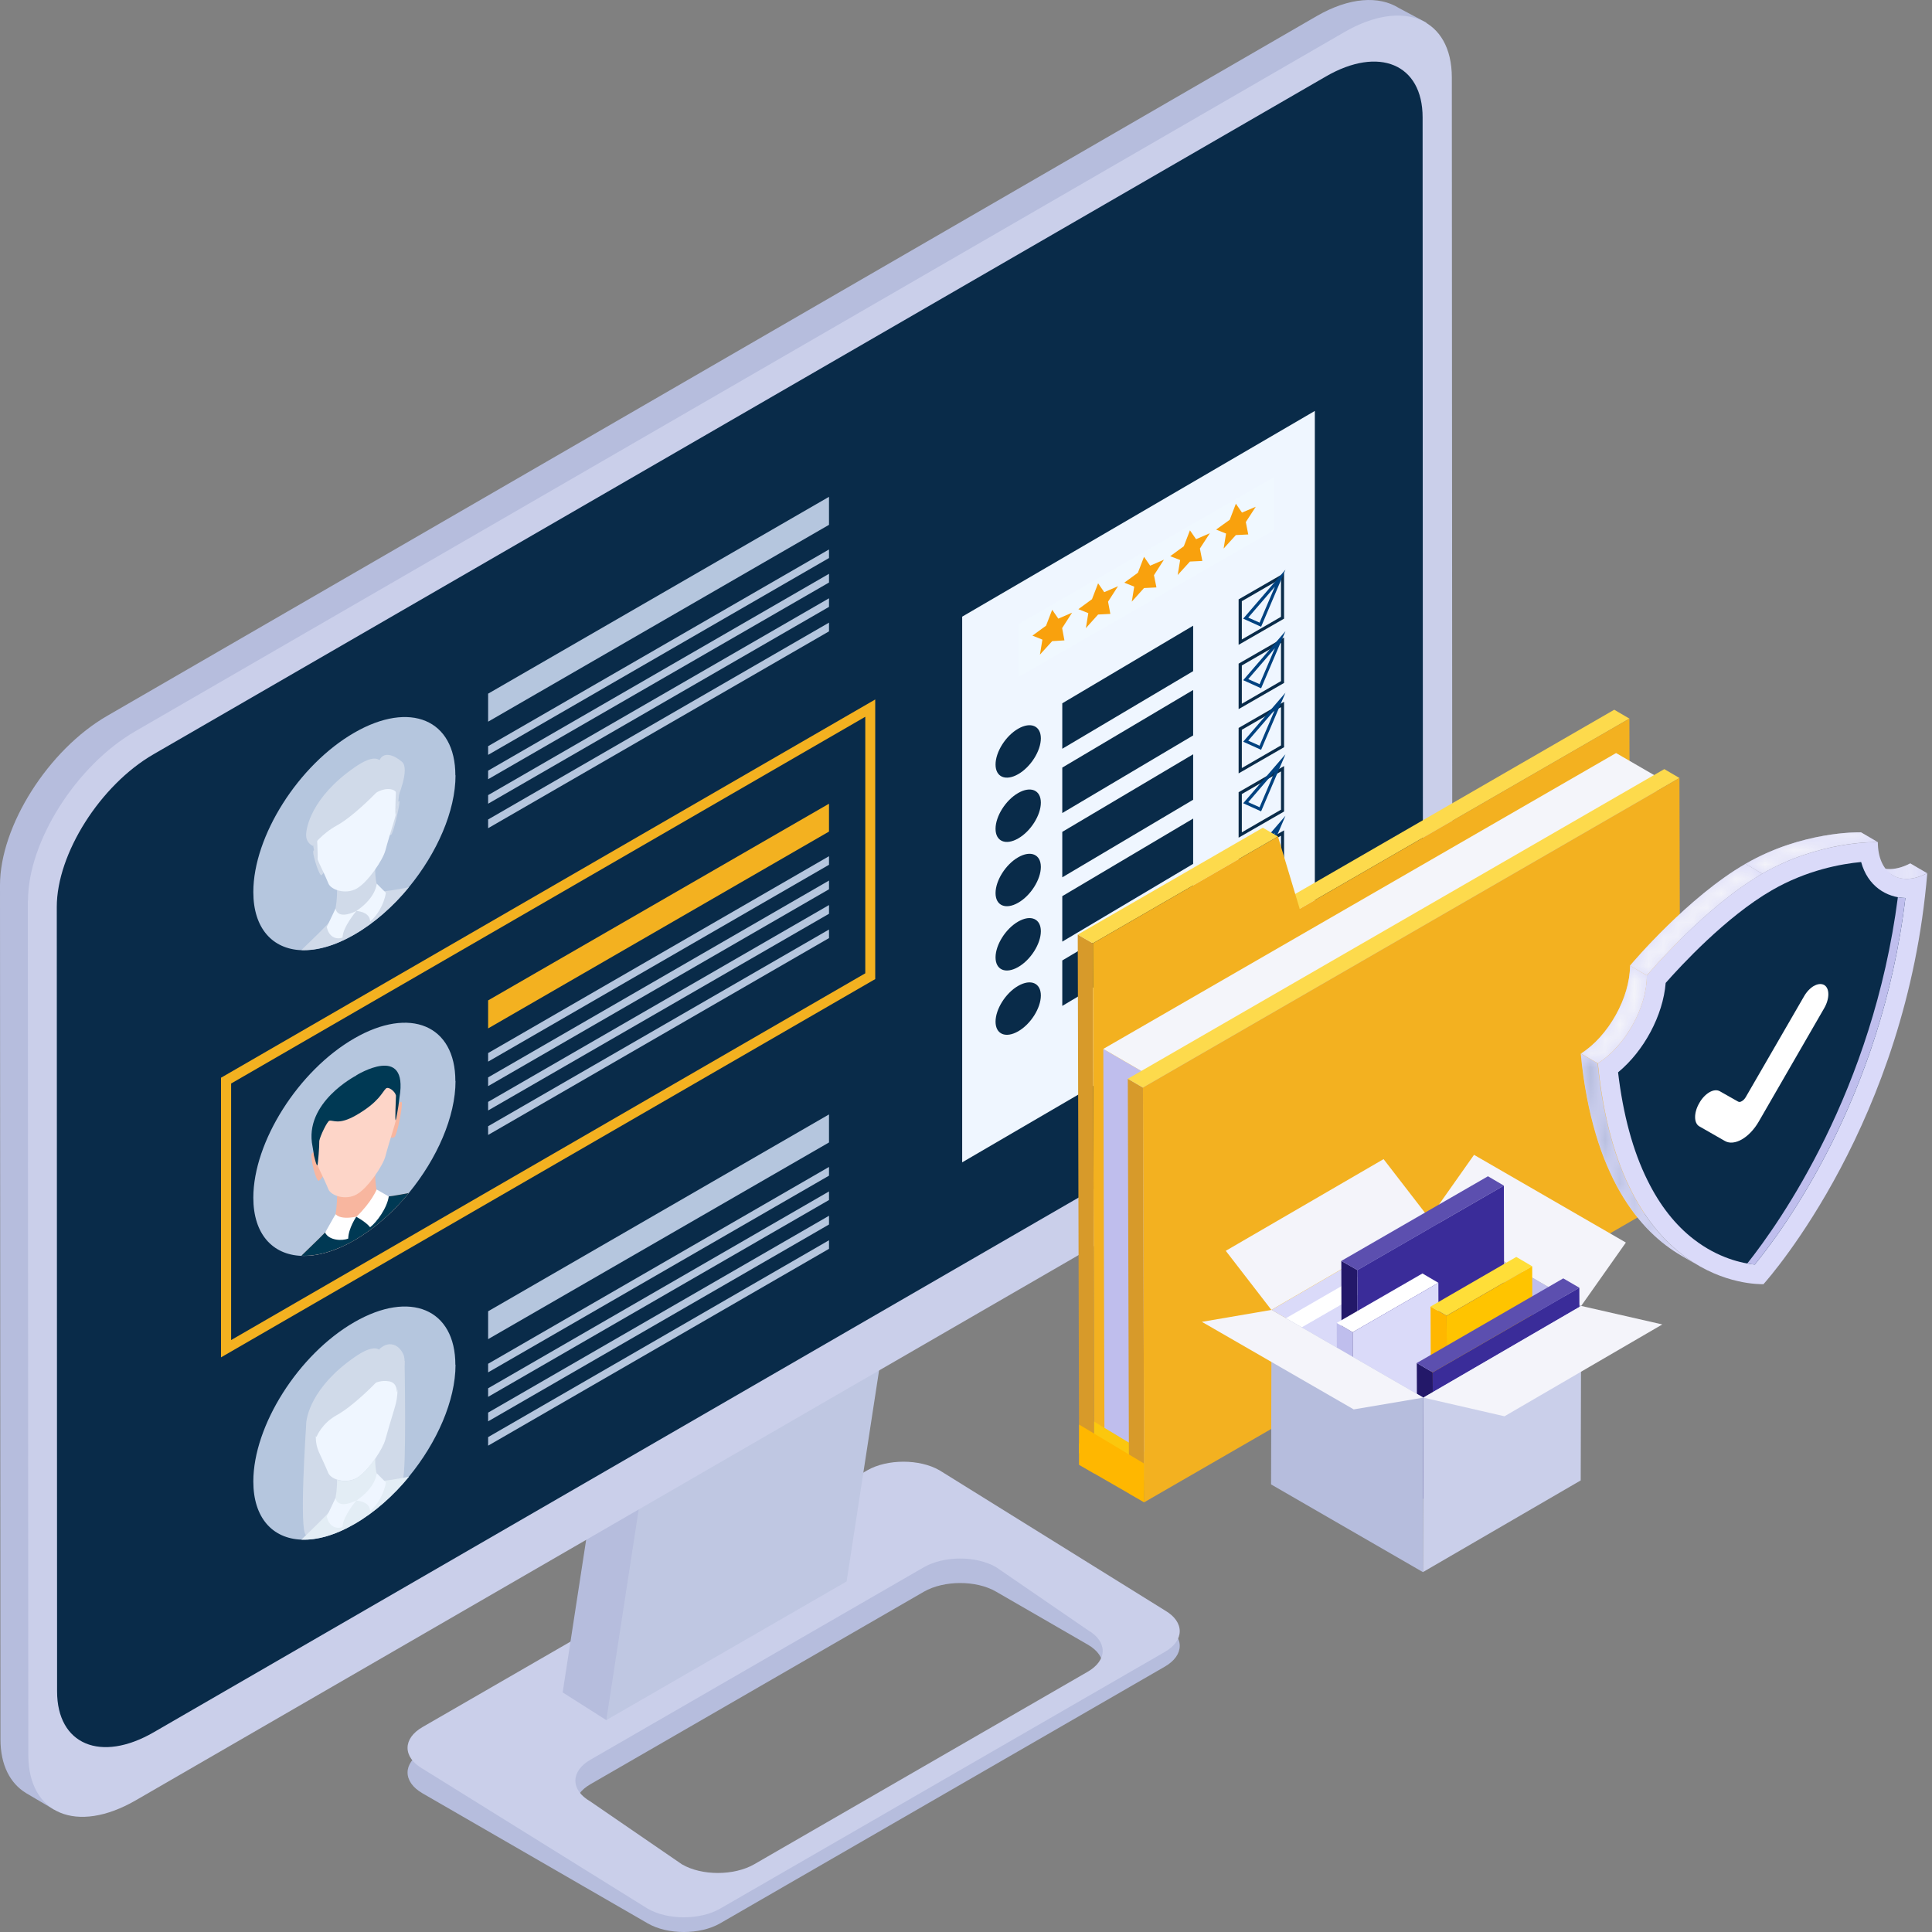 <svg width="133" height="133" viewBox="0 0 133 133" fill="none" xmlns="http://www.w3.org/2000/svg">
<rect x="0" y="0" width="133" height="133" fill="#808080" stroke="none"/>
<path d="M29.083 123.451L44.593 132.408C45.963 133.198 48.187 133.198 49.567 132.408L80.178 114.737C81.558 113.946 81.558 112.661 80.188 111.871L64.677 102.914C63.307 102.124 61.084 102.124 59.704 102.914L29.093 120.585C27.713 121.375 27.713 122.661 29.083 123.451ZM40.632 125.695C39.262 124.905 39.272 123.619 40.642 122.829L63.603 109.573C64.983 108.783 67.206 108.773 68.576 109.573L74.888 113.219C76.258 114.01 76.247 115.295 74.877 116.085L51.917 129.341C50.536 130.131 48.313 130.142 46.943 129.341L40.632 125.695Z" fill="#B6BDDD"/>
<path d="M29.083 121.754L44.593 131.396C45.963 132.186 48.187 132.186 49.567 131.396L80.178 113.725C81.558 112.935 81.558 111.649 80.188 110.859L64.677 101.217C63.307 100.427 61.084 100.427 59.704 101.217L29.093 118.888C27.713 119.678 27.713 120.964 29.083 121.754ZM40.632 124.009C39.262 123.219 39.272 121.933 40.642 121.143L63.603 107.887C64.983 107.097 67.206 107.087 68.576 107.887L74.888 112.218C76.258 113.008 76.247 114.294 74.877 115.084L51.917 128.34C50.536 129.13 48.313 129.141 46.943 128.34L40.632 124.009Z" fill="#CACFEA"/>
<path d="M41.738 118.414L38.735 116.507L42.086 94.716L58.629 85.169L61.632 87.076L41.738 118.414Z" fill="#B6BDDD"/>
<path d="M58.282 108.867L41.738 118.414L45.089 96.623L61.633 87.076L58.282 108.867Z" fill="#BFC7E2"/>
<path d="M98.186 1.556L98.028 8.016L98.059 63.03C98.059 67.098 94.729 72.356 90.662 74.695L8.851 122.028L3.73 124.578L1.781 123.43C0.706 122.766 0.032 121.522 0.032 119.731L0 60.934C0 56.866 3.33 51.608 7.397 49.269L90.63 1.114C92.906 -0.203 94.93 -0.298 96.289 0.545L98.186 1.556Z" fill="#B6BDDD"/>
<path d="M1.917 62.008L1.949 120.806C1.949 124.873 5.279 126.285 9.346 123.935L92.579 75.801C96.647 73.452 99.977 68.204 99.977 64.137L99.945 5.339C99.945 1.272 96.615 -0.14 92.548 2.21L9.325 50.333C5.258 52.683 1.928 57.93 1.928 61.998L1.917 62.008Z" fill="#CACFEA"/>
<path d="M3.909 62.43L3.93 116.433C3.93 120.1 6.933 121.364 10.59 119.246L91.294 72.588C94.961 70.47 97.954 65.739 97.954 62.082L97.933 8.079C97.933 4.412 94.93 3.148 91.273 5.266L10.569 51.924C6.902 54.042 3.909 58.773 3.909 62.43Z" fill="#092B49"/>
<path d="M31.359 93.946C31.359 96.412 30.084 99.299 28.145 101.66C27.07 102.966 25.784 104.115 24.393 104.916C23.045 105.695 21.801 106.033 20.737 105.99C18.756 105.906 17.439 104.484 17.439 101.986C17.439 98.14 20.547 93.23 24.393 91.017C28.229 88.804 31.348 90.111 31.348 93.957L31.359 93.946Z" fill="#B5C6DE"/>
<path d="M27.85 93.672C27.85 93.672 27.997 101.375 27.723 101.839C27.46 102.303 26.796 102.893 26.796 102.893C26.796 102.893 26.859 102.155 26.554 102.05C26.248 101.944 22.486 104.399 22.486 104.399C22.486 104.399 22.328 105.379 22.613 105.495C22.613 105.495 21.58 105.843 21.074 105.674C20.569 105.506 21.074 98.14 21.074 98.14L27.85 93.672Z" fill="#D0DAE9"/>
<path d="M27.27 94.716C27.27 94.716 27.186 96.539 27.228 96.655C27.27 96.771 27.428 95.675 27.428 95.675C27.428 95.675 27.628 94.157 27.428 93.989C27.228 93.82 27.27 94.716 27.27 94.716Z" fill="#D0DAE9"/>
<path d="M27.365 95.137V95.664C27.365 96.075 27.301 96.507 27.154 96.971C26.943 97.656 26.638 98.688 26.522 99.12C26.437 99.426 26.174 99.921 25.837 100.406C25.447 100.964 24.962 101.512 24.562 101.744C24.14 101.986 23.624 101.986 23.213 101.86C22.907 101.765 22.676 101.586 22.591 101.386C22.475 101.091 22.17 100.427 21.959 99.974C21.822 99.679 21.738 99.31 21.738 98.909C21.738 98.804 21.738 98.688 21.738 98.572C21.738 98.509 21.738 98.435 21.738 98.362C21.738 96.802 22.781 94.779 24.225 93.778C24.33 93.715 24.435 93.641 24.551 93.578C24.657 93.514 24.773 93.462 24.878 93.409C25.299 93.219 25.689 93.146 26.026 93.188C26.142 93.209 26.248 93.23 26.353 93.262C26.985 93.493 27.375 94.168 27.375 95.127L27.365 95.137Z" fill="#EFF6FF"/>
<path d="M26.364 94.126C26.364 94.126 26.29 94.727 25.995 95.053C25.71 95.38 24.235 96.844 23.192 97.413C22.149 97.982 21.791 98.91 21.791 98.91C21.791 98.91 21.095 98.646 21.074 98.13C21.053 97.603 21.443 95.485 24.404 93.43C26.838 91.734 26.364 94.126 26.364 94.126Z" fill="#D0DAE9"/>
<path d="M25.743 95.243C25.743 95.243 26.206 94.979 26.807 95.095C27.376 95.211 27.313 95.843 27.313 95.843C27.313 95.843 28.113 93.989 27.766 93.23C27.46 92.556 26.796 92.292 26.175 92.819C25.774 93.146 25.743 95.243 25.743 95.243Z" fill="#D0DAE9"/>
<path d="M28.155 101.66C27.08 102.966 25.795 104.115 24.404 104.916C23.055 105.695 21.812 106.033 20.748 105.99C21.538 105.232 22.518 104.283 22.781 103.946C23.213 103.398 23.203 101.986 23.203 101.87C23.603 101.997 24.119 101.997 24.552 101.754C24.952 101.523 25.437 100.975 25.826 100.416C25.826 100.711 25.858 101.891 26.248 101.934C26.49 101.965 27.375 101.807 28.145 101.66H28.155Z" fill="#E3EDF5"/>
<path d="M23.097 103.103C23.097 103.103 23.15 103.957 24.53 103.293C24.53 103.293 23.592 104.399 23.582 105.116C23.139 105.295 22.623 105.063 22.497 104.389L23.108 103.103H23.097Z" fill="#EFF6FF"/>
<path d="M25.932 101.417C25.932 101.417 25.911 102.366 24.53 103.304C24.53 103.304 25.468 103.335 25.479 104.02C25.921 103.683 26.438 102.872 26.564 102.05L25.932 101.417Z" fill="#EFF6FF"/>
<path d="M31.359 53.368C31.359 55.833 30.084 58.721 28.145 61.081C27.07 62.388 25.784 63.536 24.393 64.337C23.045 65.117 21.801 65.454 20.737 65.412C18.756 65.327 17.439 63.905 17.439 61.408C17.439 57.562 20.547 52.651 24.393 50.438C28.229 48.225 31.348 49.532 31.348 53.378L31.359 53.368Z" fill="#B5C6DE"/>
<path d="M28.155 61.07C27.08 62.377 25.795 63.525 24.404 64.326C23.055 65.106 21.812 65.443 20.748 65.401C21.538 64.642 22.518 63.694 22.781 63.357C23.234 62.788 23.203 61.281 23.203 61.281C24.32 60.67 25.12 59.964 25.826 59.764C25.826 59.764 25.805 61.292 26.248 61.355C26.49 61.386 27.375 61.228 28.145 61.081L28.155 61.07Z" fill="#D0DAE9"/>
<path d="M27.133 55.591C27.133 55.591 27.491 54.959 27.502 55.201C27.512 55.454 27.07 57.446 26.912 57.477C26.754 57.498 26.638 57.404 26.638 57.404L27.122 55.591H27.133Z" fill="#D0DAE9"/>
<path d="M21.928 58.605C21.928 58.605 21.569 58.384 21.559 58.647C21.548 58.91 21.991 60.396 22.149 60.238C22.307 60.08 22.423 59.859 22.423 59.859L21.938 58.605H21.928Z" fill="#D0DAE9"/>
<path d="M27.375 55.085C27.375 55.486 27.302 55.928 27.165 56.392C26.954 57.087 26.638 58.12 26.532 58.542C26.353 59.216 25.321 60.733 24.562 61.165C23.814 61.597 22.781 61.271 22.602 60.807C22.486 60.512 22.181 59.848 21.959 59.395C21.822 59.1 21.748 58.731 21.748 58.32C21.748 58.152 21.748 57.972 21.748 57.783C21.748 56.213 22.802 54.19 24.246 53.189C24.351 53.115 24.457 53.052 24.562 52.989C24.667 52.925 24.773 52.873 24.878 52.82C26.322 52.145 27.375 52.967 27.375 54.537V55.064V55.085Z" fill="#EFF6FF"/>
<path d="M27.27 54.137C27.27 54.137 27.186 55.96 27.228 56.076C27.27 56.192 27.428 55.096 27.428 55.096C27.428 55.096 27.628 53.578 27.428 53.41C27.228 53.241 27.27 54.137 27.27 54.137Z" fill="#D0DAE9"/>
<path d="M21.801 57.288C21.801 57.288 21.907 59.005 21.854 59.163C21.812 59.321 21.601 58.447 21.601 58.447C21.601 58.447 21.358 57.182 21.601 56.761C21.843 56.339 21.791 57.288 21.791 57.288H21.801Z" fill="#D0DAE9"/>
<path d="M26.364 53.536C26.364 53.536 26.29 54.137 25.995 54.464C25.7 54.79 24.235 56.255 23.192 56.824C22.149 57.393 21.538 58.236 21.538 58.236C21.538 58.236 21.095 58.057 21.074 57.53C21.053 57.003 21.443 54.885 24.404 52.83C26.838 51.134 26.364 53.526 26.364 53.526V53.536Z" fill="#D0DAE9"/>
<path d="M25.742 54.664C25.742 54.664 26.332 54.221 26.922 54.337C27.491 54.453 27.344 55.001 27.344 55.001C27.344 55.001 28.25 52.936 27.671 52.441C27.102 51.956 26.469 51.766 26.174 52.24C25.879 52.693 25.742 54.664 25.742 54.664Z" fill="#D0DAE9"/>
<path d="M23.098 62.525C23.098 62.525 23.15 63.378 24.531 62.714C24.531 62.714 23.593 63.821 23.582 64.537C23.14 64.716 22.623 64.484 22.497 63.81L23.108 62.525H23.098Z" fill="#EFF6FF"/>
<path d="M25.932 60.828C25.932 60.828 25.911 61.776 24.53 62.714C24.53 62.714 25.468 62.746 25.479 63.431C25.921 63.093 26.438 62.282 26.564 61.46L25.932 60.828Z" fill="#EFF6FF"/>
<path d="M31.359 74.41C31.359 76.876 30.084 79.763 28.145 82.124C27.07 83.43 25.784 84.579 24.393 85.38C23.045 86.159 21.801 86.497 20.737 86.454C18.756 86.37 17.439 84.948 17.439 82.45C17.439 78.604 20.547 73.694 24.393 71.481C28.229 69.268 31.348 70.575 31.348 74.421L31.359 74.41Z" fill="#B5C6DE"/>
<path d="M27.154 76.433C27.154 76.433 27.544 75.717 27.65 75.875C27.755 76.044 27.334 78.172 27.154 78.278C26.975 78.383 26.807 78.246 26.807 78.246L27.154 76.423V76.433Z" fill="#F8B69F"/>
<path d="M21.948 79.437C21.948 79.437 21.559 79.173 21.453 79.447C21.348 79.732 21.769 81.386 21.948 81.281C22.128 81.175 22.296 80.849 22.296 80.849L21.948 79.426V79.437Z" fill="#F8B69F"/>
<path d="M28.155 82.124C27.08 83.43 25.784 84.579 24.404 85.38C23.055 86.149 21.801 86.497 20.748 86.444C21.538 85.685 22.518 84.737 22.781 84.41C22.939 84.221 23.034 83.904 23.097 83.578C23.213 82.956 23.203 82.324 23.203 82.324C24.32 81.713 25.12 81.007 25.826 80.817C25.826 80.817 25.826 81.428 25.921 81.881L25.942 81.966C26.006 82.198 26.111 82.377 26.259 82.398C26.511 82.429 27.396 82.271 28.155 82.124Z" fill="#F8B69F"/>
<path d="M28.155 82.124C27.08 83.43 25.784 84.579 24.404 85.38C23.055 86.149 21.801 86.496 20.748 86.444C21.538 85.685 22.518 84.737 22.781 84.41C22.939 84.221 23.034 83.904 23.097 83.578L23.276 84.484L24.53 83.767L25.552 83.377L26.069 82.661L25.953 81.966C26.016 82.197 26.122 82.376 26.269 82.397C26.522 82.429 27.407 82.271 28.166 82.124H28.155Z" fill="#003954"/>
<path d="M23.097 83.567C23.097 83.567 23.319 83.999 24.53 83.757C24.53 83.757 23.983 84.558 23.972 85.264C23.529 85.443 22.644 85.39 22.381 84.853L23.108 83.567H23.097Z" fill="white"/>
<path d="M25.932 81.881C25.932 81.881 25.584 82.756 24.53 83.767C24.53 83.767 25.163 84.094 25.479 84.484C25.921 84.147 26.638 83.188 26.764 82.366L25.921 81.881H25.932Z" fill="white"/>
<path d="M27.375 76.138C27.375 76.539 27.302 76.981 27.165 77.445C26.954 78.141 26.638 79.173 26.532 79.595C26.353 80.269 25.321 81.786 24.562 82.218C23.814 82.65 22.781 82.324 22.602 81.86C22.486 81.565 22.181 80.901 21.959 80.448C21.822 80.153 21.748 79.784 21.748 79.373C21.748 79.205 21.748 79.026 21.748 78.836C21.748 77.266 22.802 75.243 24.246 74.242C24.351 74.168 24.457 74.105 24.562 74.041C24.667 73.978 24.773 73.926 24.878 73.873C26.322 73.198 27.375 74.02 27.375 75.591V76.117V76.138Z" fill="#FDD5C8"/>
<path d="M24.52 74.042C24.52 74.042 20.884 75.907 21.517 78.931C21.559 79.131 21.612 79.521 21.601 79.489C21.601 79.489 21.801 80.364 21.854 80.206C21.896 80.069 21.991 78.899 21.98 78.541C22.033 78.214 22.528 77.182 22.676 77.15C22.95 77.097 23.308 77.466 24.52 76.771C26.09 75.865 26.301 75.19 26.564 74.937C26.743 74.769 27.207 75.138 27.259 75.422C27.238 75.917 27.196 77.024 27.228 77.108C27.259 77.224 27.428 76.128 27.428 76.128L27.502 75.538C28.134 71.776 24.52 74.031 24.52 74.031V74.042Z" fill="#003954"/>
<path d="M57.069 36.129L33.603 49.68V47.752L57.069 34.201V36.129Z" fill="#B5C6DE"/>
<path d="M57.069 38.415L33.603 51.966V51.366L57.069 37.825V38.415Z" fill="#B5C6DE"/>
<path d="M57.069 40.101L33.603 53.642V53.052L57.069 39.501V40.101Z" fill="#B5C6DE"/>
<path d="M57.069 41.777L33.603 55.328V54.737L57.069 41.187V41.777Z" fill="#B5C6DE"/>
<path d="M57.069 43.463L33.603 57.014V56.413L57.069 42.862V43.463Z" fill="#B5C6DE"/>
<path d="M57.069 57.245L33.603 70.796V68.868L57.069 55.328V57.245Z" fill="#F3B120"/>
<path d="M57.069 59.532L33.603 73.083V72.493L57.069 58.942V59.532Z" fill="#B5C6DE"/>
<path d="M57.069 61.218L33.603 74.769V74.168L57.069 60.618V61.218Z" fill="#B5C6DE"/>
<path d="M57.069 62.904L33.603 76.445V75.854L57.069 62.304V62.904Z" fill="#B5C6DE"/>
<path d="M57.069 64.579L33.603 78.13V77.53L57.069 63.989V64.579Z" fill="#B5C6DE"/>
<path d="M57.069 78.647L33.603 92.187V90.269L57.069 76.718V78.647Z" fill="#B5C6DE"/>
<path d="M57.069 80.933L33.603 94.474V93.883L57.069 80.333V80.933Z" fill="#B5C6DE"/>
<path d="M57.069 82.609L33.603 96.159V95.57L57.069 82.019V82.609Z" fill="#B5C6DE"/>
<path d="M57.069 84.295L33.603 97.846V97.245L57.069 83.694V84.295Z" fill="#B5C6DE"/>
<path d="M57.069 85.97L33.603 99.521V98.931L57.069 85.38V85.97Z" fill="#B5C6DE"/>
<path d="M15.215 93.441V74.189L15.384 74.094L60.251 48.152V67.403L60.083 67.498L15.215 93.441ZM15.911 74.59V92.25L59.566 67.003V49.343L15.911 74.59Z" fill="#F3B120"/>
<path d="M90.514 65.854L66.237 80.016V42.451L90.514 28.289V65.854Z" fill="#EFF6FF"/>
<path d="M70.093 53.294C69.229 53.789 68.534 53.494 68.534 52.63C68.534 51.766 69.229 50.66 70.093 50.164C70.957 49.669 71.653 49.964 71.653 50.828C71.653 51.692 70.957 52.799 70.093 53.294Z" fill="#092B49"/>
<path d="M88.185 39.828V42.462L85.488 44.021V41.387L88.185 39.828ZM88.396 39.459L85.267 41.261V44.39L88.396 42.588V39.459Z" fill="#092B49"/>
<path d="M82.137 46.202L73.128 51.545V48.415L82.137 43.073V46.202Z" fill="#092B49"/>
<path d="M70.093 57.719C69.229 58.215 68.534 57.92 68.534 57.056C68.534 56.192 69.229 55.085 70.093 54.59C70.957 54.095 71.653 54.39 71.653 55.254C71.653 56.118 70.957 57.224 70.093 57.719Z" fill="#092B49"/>
<path d="M88.185 44.253V46.887L85.488 48.447V45.812L88.185 44.253ZM88.396 43.884L85.267 45.686V48.816L88.396 47.014V43.884Z" fill="#092B49"/>
<path d="M82.137 50.628L73.128 55.97V52.841L82.137 47.498V50.628Z" fill="#092B49"/>
<path d="M70.093 62.145C69.229 62.64 68.534 62.345 68.534 61.481C68.534 60.617 69.229 59.511 70.093 59.016C70.957 58.52 71.653 58.815 71.653 59.679C71.653 60.544 70.957 61.65 70.093 62.145Z" fill="#092B49"/>
<path d="M88.185 48.679V51.313L85.488 52.873V50.238L88.185 48.679ZM88.396 48.31L85.267 50.112V53.241L88.396 51.439V48.31Z" fill="#092B49"/>
<path d="M82.137 55.054L73.128 60.396V57.266L82.137 51.924V55.054Z" fill="#092B49"/>
<path d="M70.093 66.571C69.229 67.066 68.534 66.771 68.534 65.907C68.534 65.043 69.229 63.936 70.093 63.441C70.957 62.946 71.653 63.241 71.653 64.105C71.653 64.969 70.957 66.076 70.093 66.571Z" fill="#092B49"/>
<path d="M88.185 53.104V55.739L85.488 57.298V54.664L88.185 53.104ZM88.396 52.735L85.267 54.537V57.667L88.396 55.865V52.735Z" fill="#092B49"/>
<path d="M82.137 59.469L73.128 64.822V61.692L82.137 56.35V59.469Z" fill="#092B49"/>
<path d="M70.093 70.996C69.229 71.492 68.534 71.197 68.534 70.332C68.534 69.469 69.229 68.362 70.093 67.867C70.957 67.372 71.653 67.667 71.653 68.531C71.653 69.395 70.957 70.501 70.093 70.996Z" fill="#092B49"/>
<path d="M88.185 57.53V60.164L85.488 61.724V59.089L88.185 57.53ZM88.396 57.161L85.267 58.963V62.093L88.396 60.291V57.161Z" fill="#092B49"/>
<path d="M82.137 63.894L73.128 69.247V66.118L82.137 60.775V63.894Z" fill="#092B49"/>
<path d="M86.815 43.147L85.582 42.588L88.491 39.216L86.815 43.147ZM85.93 42.514L86.71 42.862L87.764 40.386L85.93 42.514Z" fill="#004280"/>
<path d="M86.815 47.383L85.582 46.824L88.491 43.452L86.815 47.383ZM85.93 46.75L86.71 47.098L87.764 44.622L85.93 46.75Z" fill="#004280"/>
<path d="M86.815 51.618L85.582 51.06L88.491 47.688L86.815 51.618ZM85.93 50.986L86.71 51.334L87.764 48.858L85.93 50.986Z" fill="#004280"/>
<path d="M86.815 55.854L85.582 55.296L88.491 51.924L86.815 55.854ZM85.93 55.222L86.71 55.57L87.764 53.094L85.93 55.222Z" fill="#004280"/>
<path d="M86.815 60.09L85.582 59.532L88.491 56.16L86.815 60.09ZM85.93 59.458L86.71 59.806L87.764 57.33L85.93 59.458Z" fill="#004280"/>
<path d="M87.69 36.508L70.093 46.613V42.968L87.69 32.852V36.508Z" fill="#F0F8FF"/>
<path d="M72.433 41.977L72.855 42.588L73.803 42.177L73.118 43.241L73.276 44.084L72.433 44.137L71.59 45.064L71.759 44.032L71.074 43.758L72.011 43.073L72.433 41.977Z" fill="#F9A10D"/>
<path d="M75.594 40.154L76.016 40.765L76.964 40.354L76.279 41.419L76.437 42.261L75.594 42.304L74.751 43.242L74.92 42.209L74.235 41.935L75.173 41.25L75.594 40.154Z" fill="#F9A10D"/>
<path d="M78.755 38.331L79.177 38.942L80.125 38.531L79.44 39.596L79.609 40.439L78.755 40.481L77.912 41.419L78.081 40.386L77.396 40.112L78.334 39.427L78.755 38.331Z" fill="#F9A10D"/>
<path d="M81.916 36.508L82.338 37.119L83.286 36.708L82.601 37.762L82.77 38.616L81.916 38.658L81.073 39.585L81.242 38.552L80.557 38.289L81.495 37.604L81.916 36.508Z" fill="#F9A10D"/>
<path d="M85.078 34.675L85.499 35.286L86.447 34.886L85.763 35.939L85.931 36.793L85.078 36.835L84.235 37.762L84.403 36.73L83.718 36.456L84.656 35.781L85.078 34.675Z" fill="#F9A10D"/>
<path d="M89.471 62.567L88.428 61.966L111.125 48.858L112.169 49.469L89.471 62.567Z" fill="#FDDA4C"/>
<path d="M75.33 101.449L74.287 100.838L74.192 64.337L75.236 64.938L75.33 101.449Z" fill="#D79A2A"/>
<path d="M75.236 64.938L74.192 64.337L86.932 56.982L87.975 57.583L75.236 64.938Z" fill="#FDDA4C"/>
<path d="M87.975 57.583L89.472 62.567L112.169 49.469L112.253 80.122L75.331 101.449L75.236 64.938L87.975 57.583Z" fill="#F3B120"/>
<path d="M78.808 101.934L76.036 100.322L75.952 72.209L78.734 73.821L78.808 101.934Z" fill="#BFBEED"/>
<path d="M78.734 73.821L75.952 72.208L111.252 51.84L114.034 53.452L78.734 73.821Z" fill="#F4F5FA"/>
<path d="M114.033 53.452L114.107 81.566L78.808 101.934L78.734 73.821L114.033 53.452Z" fill="#B5B3C4"/>
<path d="M75.32 97.866V98.931H75.299V99.373H74.287V100.027L78.765 102.608V99.942L75.32 97.866Z" fill="#FBC70E"/>
<path d="M78.766 103.419L77.722 102.819L77.638 74.263L78.681 74.874L78.766 103.419Z" fill="#D79A2A"/>
<path d="M78.681 74.874L77.638 74.263L114.571 52.946L115.614 53.557L78.681 74.874Z" fill="#FDDA4C"/>
<path d="M115.615 53.557L115.688 82.103L78.766 103.419L78.682 74.874L115.615 53.557Z" fill="#F3B120"/>
<path d="M78.765 103.419L74.287 100.838V98.067L78.765 100.754V103.419Z" fill="#FFB700"/>
<path d="M129.144 59.584L130.303 60.259C130.914 60.617 131.747 60.586 132.663 60.111L131.504 59.437C130.588 59.911 129.755 59.943 129.144 59.584Z" fill="#DADAF9"/>
<mask id="mask0_554_86" style="mask-type:luminance" maskUnits="userSpaceOnUse" x="129" y="59" width="4" height="2">
<path d="M129.144 59.584L130.303 60.259C130.914 60.617 131.747 60.586 132.663 60.111L131.504 59.437C130.588 59.911 129.755 59.943 129.144 59.584Z" fill="white"/>
</mask>
<g mask="url(#mask0_554_86)">
<path d="M132.663 60.111L131.504 59.437C130.588 59.911 129.755 59.943 129.144 59.584L130.303 60.259C130.914 60.617 131.747 60.586 132.663 60.111Z" fill="#F4F4FA"/>
</g>
<path d="M129.27 57.972L128.111 57.298C127.911 57.298 124.065 57.214 120.155 59.469L121.314 60.143C125.234 57.878 129.07 57.962 129.27 57.972Z" fill="#DADAF9"/>
<mask id="mask1_554_86" style="mask-type:luminance" maskUnits="userSpaceOnUse" x="120" y="57" width="10" height="4">
<path d="M129.27 57.972L128.111 57.298C127.911 57.298 124.065 57.214 120.155 59.469L121.314 60.143C125.234 57.878 129.07 57.962 129.27 57.972Z" fill="white"/>
</mask>
<g mask="url(#mask1_554_86)">
<path d="M129.27 57.972L128.111 57.298C127.911 57.298 124.065 57.214 120.155 59.469L121.314 60.143C125.234 57.878 129.07 57.962 129.27 57.972Z" fill="#F4F4FA"/>
</g>
<path d="M115.751 86.444L116.91 87.118C114.086 85.475 110.819 81.734 109.976 73.199L108.817 72.524C109.65 81.059 112.916 84.8 115.751 86.444Z" fill="#DADAF9"/>
<mask id="mask2_554_86" style="mask-type:luminance" maskUnits="userSpaceOnUse" x="108" y="72" width="9" height="16">
<path d="M115.751 86.444L116.91 87.118C114.086 85.475 110.819 81.734 109.976 73.199L108.817 72.524C109.65 81.059 112.916 84.8 115.751 86.444Z" fill="white"/>
</mask>
<g mask="url(#mask2_554_86)">
<path d="M109.987 73.199L108.828 72.524C109.66 81.059 112.927 84.8 115.761 86.444L116.92 87.118C114.096 85.475 110.83 81.734 109.987 73.199Z" fill="#B6BDDD"/>
</g>
<path d="M113.37 67.15L112.211 66.476C112.211 68.668 110.725 71.334 108.839 72.524L109.998 73.199C111.884 71.998 113.38 69.342 113.37 67.15Z" fill="#DADAF9"/>
<mask id="mask3_554_86" style="mask-type:luminance" maskUnits="userSpaceOnUse" x="108" y="66" width="6" height="8">
<path d="M113.37 67.15L112.211 66.476C112.211 68.668 110.725 71.334 108.839 72.524L109.998 73.199C111.884 71.998 113.38 69.342 113.37 67.15Z" fill="white"/>
</mask>
<g mask="url(#mask3_554_86)">
<path d="M113.37 67.15L112.211 66.476C112.211 68.668 110.725 71.334 108.839 72.524L109.998 73.199C111.884 71.998 113.38 69.342 113.37 67.15Z" fill="#F4F4FA"/>
</g>
<path d="M121.315 60.143L120.156 59.469C116.236 61.734 112.411 66.233 112.211 66.476L113.37 67.15C113.57 66.908 117.395 62.408 121.315 60.143Z" fill="#DADAF9"/>
<mask id="mask4_554_86" style="mask-type:luminance" maskUnits="userSpaceOnUse" x="112" y="59" width="10" height="9">
<path d="M121.315 60.143L120.156 59.469C116.236 61.734 112.411 66.233 112.211 66.476L113.37 67.15C113.57 66.908 117.395 62.408 121.315 60.143Z" fill="white"/>
</mask>
<g mask="url(#mask4_554_86)">
<path d="M121.315 60.143L120.156 59.469C116.236 61.734 112.411 66.233 112.211 66.476L113.37 67.15C113.57 66.908 117.395 62.408 121.315 60.143Z" fill="#F4F4FA"/>
</g>
<path d="M121.315 60.143C117.395 62.408 113.57 66.908 113.37 67.15C113.37 69.342 111.884 72.008 109.998 73.198C111.505 88.583 120.904 88.404 121.399 88.404C121.895 87.845 131.262 77.171 132.674 60.111C130.788 61.091 129.281 60.164 129.271 57.972C129.07 57.972 125.224 57.888 121.315 60.143Z" fill="#DADAF9"/>
<path d="M120.798 87.055C122.695 84.737 129.523 75.601 131.167 61.818C129.871 61.786 128.575 61.007 128.122 59.342C126.773 59.468 124.381 59.89 121.968 61.291C118.807 63.114 115.667 66.528 114.666 67.666C114.487 69.9 113.169 72.355 111.389 73.82C111.736 76.739 112.411 79.236 113.412 81.249C114.255 82.966 115.33 84.336 116.605 85.316C118.291 86.623 119.966 86.971 120.809 87.055H120.798Z" fill="#092B49"/>
<path d="M120.282 86.981C120.482 87.013 120.651 87.044 120.798 87.055C122.695 84.737 129.523 75.601 131.167 61.818C130.998 61.818 130.819 61.797 130.65 61.766C128.922 75.106 122.537 84.136 120.282 86.981Z" fill="#BFBEED"/>
<path d="M124.866 67.877C125.119 67.73 125.371 67.698 125.572 67.804C125.962 68.025 125.962 68.752 125.572 69.416L121.072 77.213C120.756 77.761 120.335 78.193 119.913 78.436C119.492 78.678 119.07 78.731 118.754 78.552L116.984 77.54C116.594 77.319 116.594 76.592 116.984 75.928C117.173 75.591 117.426 75.338 117.679 75.19C117.932 75.043 118.185 75.011 118.385 75.117L119.65 75.833C119.723 75.875 119.818 75.865 119.913 75.802C120.008 75.749 120.103 75.654 120.177 75.528L124.181 68.605C124.37 68.267 124.623 68.014 124.876 67.867L124.866 67.877Z" fill="white"/>
<path d="M108.849 89.9L98.396 95.97V83.862L108.849 89.9Z" fill="#BFBEED"/>
<path d="M98.396 83.862L101.473 79.5L111.926 85.538L108.849 89.9L98.396 83.862Z" fill="#F4F4FA"/>
<path d="M87.533 90.174L98.397 83.863V95.97L97.986 96.212L87.533 90.174Z" fill="#DADAF9"/>
<path d="M84.382 86.107L95.246 79.795L98.386 83.863L87.522 90.174L84.382 86.107Z" fill="#F4F4FA"/>
<path d="M89.366 102.577L88.27 101.934L88.239 90.912L89.335 91.544L89.366 102.577Z" fill="white"/>
<path d="M89.335 91.544L88.239 90.912L98.323 85.085L99.429 85.728L89.335 91.544Z" fill="white"/>
<path d="M99.429 85.728L99.461 96.75L89.366 102.577L89.335 91.544L99.429 85.728Z" fill="#DADAF9"/>
<path d="M93.475 102.071L92.369 101.428L92.337 86.802L93.444 87.435L93.475 102.071Z" fill="#231869"/>
<path d="M93.444 87.434L92.337 86.802L102.432 80.975L103.528 81.618L93.444 87.434Z" fill="#5C4FAF"/>
<path d="M103.527 81.618L103.559 96.244L93.475 102.071L93.443 87.435L103.527 81.618Z" fill="#3A2C99"/>
<path d="M93.149 102.745L92.053 102.102L92.022 91.07L93.117 91.713L93.149 102.745Z" fill="#BFBEED"/>
<path d="M93.117 91.713L92.022 91.07L97.922 87.666L99.018 88.309L93.117 91.713Z" fill="white"/>
<path d="M99.018 88.309L99.05 99.331L93.149 102.745L93.117 91.713L99.018 88.309Z" fill="#DADAF9"/>
<path d="M99.618 101.607L98.512 100.964L98.481 89.942L99.587 90.575L99.618 101.607Z" fill="#FFB700"/>
<path d="M99.587 90.575L98.481 89.942L104.381 86.528L105.477 87.171L99.587 90.575Z" fill="#FFDE38"/>
<path d="M105.477 87.171L105.509 98.193L99.618 101.607L99.587 90.575L105.477 87.171Z" fill="#FFC400"/>
<path d="M98.66 103.578L97.564 102.945L97.532 93.831L98.628 94.474L98.66 103.578Z" fill="#231869"/>
<path d="M98.628 94.474L97.532 93.831L107.616 88.004L108.723 88.647L98.628 94.474Z" fill="#5C4FAF"/>
<path d="M108.723 88.647L108.755 97.761L98.66 103.578L98.628 94.474L108.723 88.647Z" fill="#3A2C99"/>
<path d="M97.954 108.225L108.817 101.913L108.849 89.9L97.985 96.212L97.954 108.225Z" fill="#CACFEA"/>
<path d="M103.57 97.498L114.434 91.175L108.849 89.9L97.985 96.212L103.57 97.498Z" fill="#F4F4FA"/>
<path d="M87.533 90.174L87.501 102.187L97.954 108.225L97.986 96.212L87.533 90.174Z" fill="#B6BDDD"/>
<path d="M87.532 90.174L82.738 90.996L93.191 97.024L97.985 96.212L87.532 90.174Z" fill="#F4F4FA"/>
</svg>
